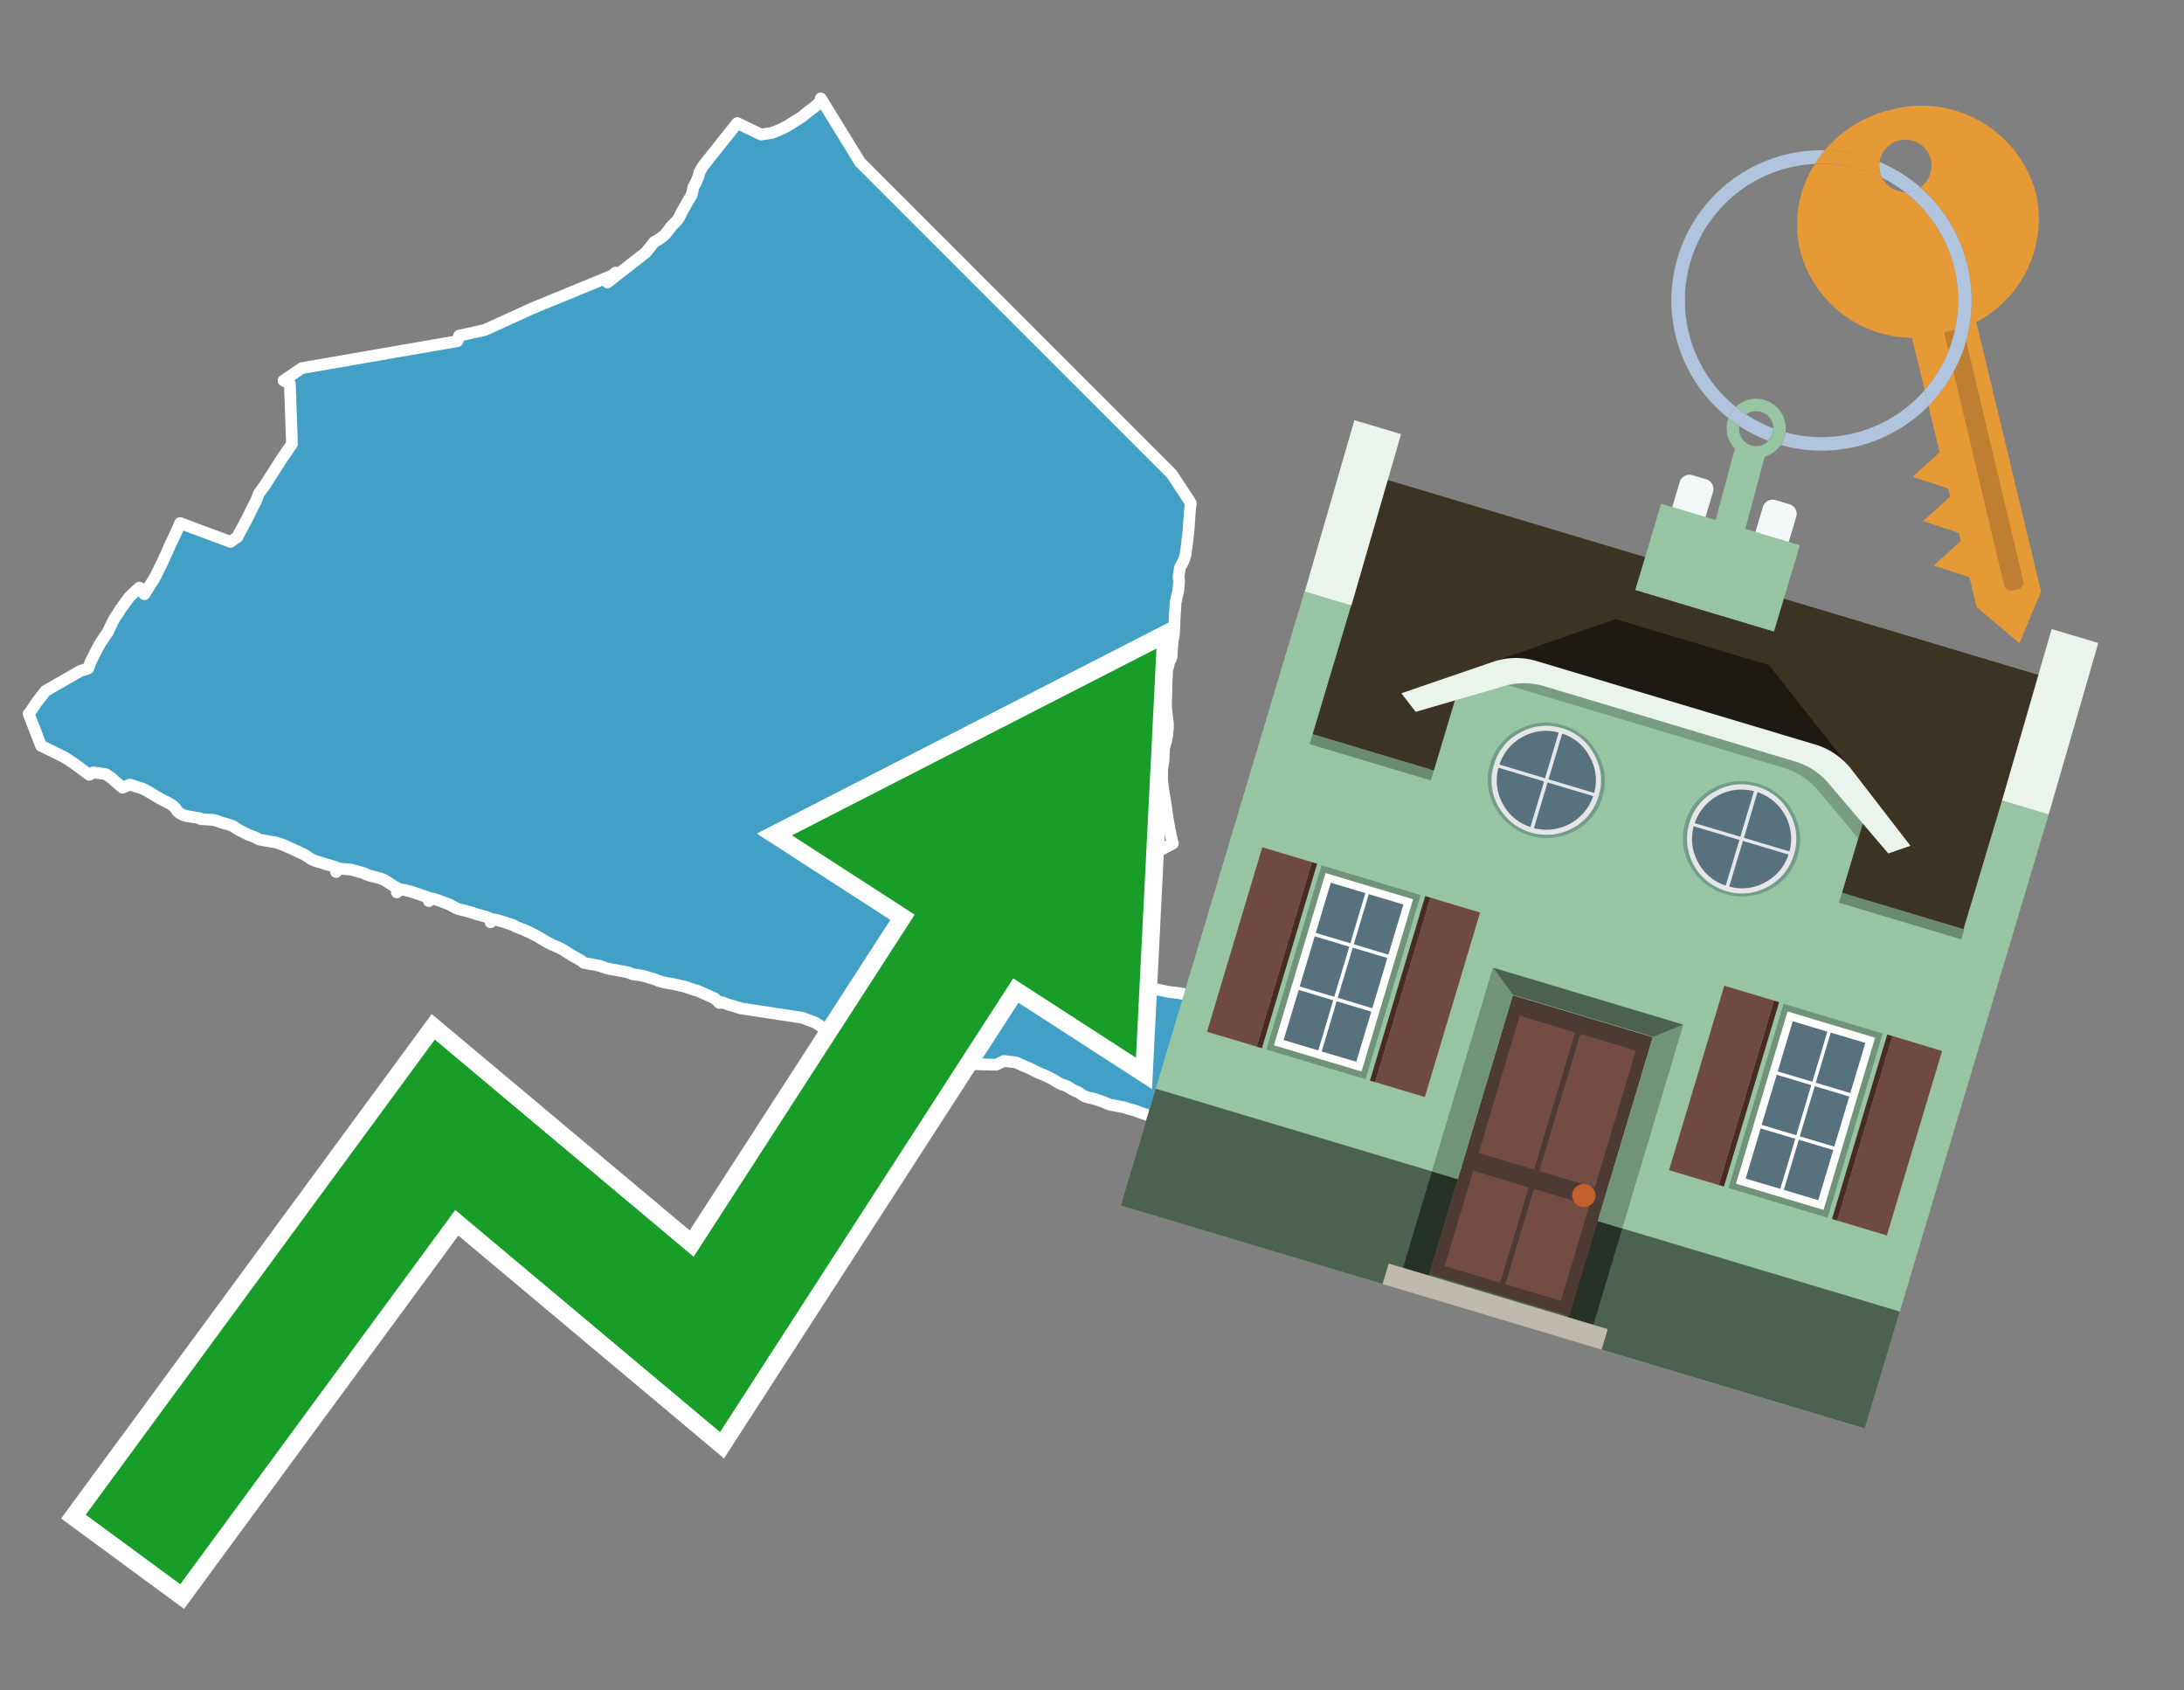 <svg id="Text" xmlns="http://www.w3.org/2000/svg" width="93.05" height="72" viewBox="0 0 93.05 72"><rect x="0" y="0" width="93.05" height="72" fill="#808080" stroke="none"/><polygon points="1.22,30.4 1.28,30.34 1.55,29.93 1.94,29.43 3.42,28.58 3.61,28.52 3.76,28.47 3.85,28.21 4.18,27.56 4.29,27.37 4.51,27.04 4.6,26.92 4.64,26.82 4.75,26.59 4.82,26.45 4.88,26.34 4.99,26.17 5.03,26.12 5.13,25.95 5.18,25.88 5.51,25.43 5.89,25.07 5.94,25.03 6.08,25.13 6.15,25.31 6.56,24.66 6.65,24.5 6.7,24.39 6.91,23.97 7.29,23.12 7.33,23.05 7.57,22.53 7.67,22.28 9.82,23.08 10,22.95 10.12,22.87 10.2,22.7 10.24,22.63 10.38,22.37 10.44,22.25 10.48,22.19 10.67,21.81 10.69,21.76 10.9,21.35 10.96,21.2 11.03,21.02 11.31,20.63 12.05,19.47 12.44,18.91 12.35,16.35 12.08,16.21 12.86,15.68 19.49,14.53 19.56,14.3 20.67,14.05 22.66,13.14 26.12,11.72 26.17,11.66 26.23,11.61 26.21,11.69 26.11,11.77 26.02,11.84 25.98,11.88 25.95,11.91 25.92,11.96 25.9,12 25.88,12.03 27.52,10.75 27.88,10.3 27.96,10.26 28.12,10.16 28.25,10.06 28.36,9.96 28.43,9.87 28.58,9.67 28.63,9.61 28.84,9.4 28.93,9.27 28.99,9.15 29.03,9.06 29.32,8.55 29.47,8.3 29.55,7.95 29.61,7.85 29.66,7.75 29.71,7.63 29.74,7.57 29.81,7.32 29.86,7.23 29.93,7.11 29.97,7.05 31.41,5.24 32.42,5.73 32.89,5.66 32.99,5.62 33.31,5.49 33.36,5.46 33.42,5.43 33.54,5.37 34.16,4.98 34.43,4.76 34.6,4.63 34.68,4.57 34.78,4.49 34.95,4.32 34.98,4.29 34.97,4.19 36.65,6.92 49.93,20.2 50.73,21.42 50.73,21.45 50.7,21.71 50.67,22.15 50.63,22.67 50.62,22.75 50.55,23.35 50.52,23.52 50.52,23.56 50.51,23.62 50.48,23.72 50.46,23.79 50.42,23.9 50.4,23.94 50.37,24 50.35,24.04 50.32,24.08 50.31,24.11 50.29,24.15 50.27,24.19 50.26,24.23 50.25,24.32 50.21,24.59 50.24,24.74 50.2,25.17 50.19,25.21 50.13,25.46 50.11,25.55 50.1,25.6 50.09,25.64 50.08,25.68 50.08,25.72 50.08,25.76 50.07,26 50.06,26.06 50.05,26.2 50.05,26.3 50.04,26.4 50.04,26.5 50.04,26.55 50.03,26.75 50.02,26.89 50.02,26.95 50,27.11 49.99,27.17 49.98,27.2 49.96,27.33 49.95,27.44 49.93,27.69 49.92,27.9 49.92,27.95 49.91,27.98 49.9,28.02 49.88,28.08 49.85,28.11 49.82,28.17 49.8,28.25 49.79,28.32 49.77,28.4 49.62,28.64 49.6,28.68 49.57,28.74 49.57,28.79 49.57,28.83 49.57,28.87 49.59,28.93 49.65,29.16 49.67,29.26 49.68,29.35 49.69,29.47 49.69,29.51 49.69,29.59 49.69,29.68 49.68,29.76 49.68,29.85 49.68,29.98 49.68,30.04 49.68,30.1 49.68,30.14 49.68,30.21 49.69,30.25 49.71,30.43 49.73,30.62 49.74,30.7 49.75,30.73 49.76,30.84 49.76,30.88 49.76,30.92 49.76,30.97 49.76,31.01 49.74,31.18 49.73,31.32 49.71,31.41 49.7,31.47 49.69,31.55 49.66,31.63 49.64,31.7 49.61,31.82 49.6,31.86 49.59,31.93 49.59,31.97 49.59,32.04 49.58,32.13 49.58,32.21 49.57,32.42 49.54,32.57 49.53,32.64 49.52,32.69 49.51,32.77 49.51,32.82 49.5,32.87 49.51,32.93 49.51,33.03 49.51,33.07 49.51,33.22 49.52,33.28 49.52,33.34 49.53,33.38 49.54,33.51 49.56,33.62 49.6,33.89 49.61,33.93 49.68,34.37 49.74,34.79 49.8,35.15 49.82,35.25 49.82,35.29 49.84,35.38 49.86,35.44 49.89,35.6 49.94,35.81 49.95,35.86 49.97,35.93 47.43,37.26 49.06,41.22 48.97,42.07 49.18,42.12 49.86,42.26 50.17,42.29 50.33,42.32 50.86,42.42 51,42.76 51,43.11 51,43.23 51,43.4 51,43.51 51,43.66 51,43.82 50.99,43.87 50.92,44.3 50.8,45.03 50.79,45.08 50.81,45.22 50.84,45.44 50.85,45.51 50.9,45.9 50.74,46.17 50.49,46.59 50.34,46.84 50.18,47.11 50.09,47.26 50.05,47.33 50,47.42 49.85,47.68 49.77,47.81 49.6,47.77 49.15,47.61 49.05,47.55 48.9,47.5 48.34,47.3 48.05,47.22 47.91,47.17 47.75,47.14 47.28,47.05 47.18,47.01 46.97,46.92 46.63,46.81 46.53,46.78 46.37,46.75 46.22,46.7 46.12,46.64 45.95,46.53 45.79,46.46 45.66,46.39 45.48,46.28 45.39,46.24 45.25,46.2 45.04,46.09 44.87,45.98 44.57,45.83 44.43,45.77 44.3,45.72 44.17,45.66 43.81,45.48 43.59,45.39 43.29,45.25 42.77,45.19 42.45,45.35 40.17,45.3 37.85,44.93 37.55,44.78 37.27,44.64 37.13,44.59 37.08,44.68 37.06,44.75 37.03,44.55 37.01,44.51 36.91,44.47 36.69,44.39 36.56,44.33 36.32,44.24 36.03,44.13 35.9,44.08 35.66,43.99 35.15,43.92 35.11,44.05 35.1,43.79 35.03,43.75 34.74,43.56 34.18,43.35 31.56,42.95 31.21,42.84 31.09,42.81 30.76,42.69 30.65,42.72 30.51,42.58 30.44,42.52 29.72,42.2 29.57,42.16 29.12,42.01 28.66,41.91 28.5,41.88 28.3,41.85 28.06,41.78 27.89,41.71 27.68,41.65 27.46,41.58 27.2,41.53 26.95,41.5 26.82,41.44 26.63,41.39 26.02,41.28 25.87,41.25 25.52,41.13 24.87,41.01 24.8,40.95 24.75,40.91 24.57,40.81 24.39,40.71 24.29,40.65 24.15,40.56 23.98,40.45 23.76,40.34 23.54,40.25 23.27,40.11 23.07,39.99 22.85,39.86 22.75,39.81 22.54,39.7 22.44,39.66 22.29,39.59 21.99,39.48 21.88,39.41 21.58,39.31 21.22,39.2 20.98,39.15 20.9,39.28 20.88,39.12 20.68,39.04 20.49,38.99 20.31,38.94 20.19,38.9 20.03,38.85 19.85,38.8 19.56,38.73 19.43,38.68 19.14,38.52 18.65,38.34 18.43,38.27 18.27,38.38 18.28,38.24 17.7,38.04 17.49,37.97 17.28,37.92 16.98,37.86 16.91,38.01 16.91,37.83 16.9,37.8 16.81,37.76 16.37,37.48 16.19,37.41 15.73,37.29 15.56,37.23 15.53,37.2 14.96,37.04 14.4,36.99 14.32,37.14 14.31,36.94 14.1,36.87 13.89,36.81 13.66,36.74 13.43,36.67 13.27,36.6 13.12,36.5 12.98,36.41 12.69,36.27 12.53,36.2 12.43,36.15 12.29,36.09 12.1,36 11.78,35.89 11.05,35.76 10.86,35.66 10.57,35.55 10.17,35.35 9.93,35.19 9.71,35.11 9.51,35.06 9.39,35.02 9.24,34.96 9.06,34.92 8.56,34.89 8.5,34.85 7.96,34.76 7.79,34.71 7.6,34.6 7.54,34.53 7.47,34.42 7.37,34.32 7.23,34.23 7.06,34.14 6.99,34.11 6.84,34.03 6.75,33.98 6.44,33.79 6.25,33.68 6.05,33.58 5.53,33.42 5.22,33.55 4.87,33.25 4.78,33.16 4.5,32.97 3.97,32.9 3.8,33 3.18,32.54 2.74,32.25 2.03,31.9 1.75,31.77 " fill="#42a0c7" stroke="#fff" stroke-linejoin="round" stroke-width="0.5"/><polygon points="49.272 27.624 33.741 35.58 38.97 38.959 29.553 53.529 18.525 44.281 3.652 64.518 7.681 67.479 19.396 51.538 30.678 60.999 43.169 41.673 48.398 45.053 49.272 27.624" fill="none" stroke="#fff" stroke-miterlimit="10" stroke-width="1.5"/><polygon points="49.272 27.624 33.741 35.58 38.97 38.959 29.553 53.529 18.525 44.281 3.652 64.518 7.681 67.479 19.396 51.538 30.678 60.999 43.169 41.673 48.398 45.053 49.272 27.624" fill="#179d28"/><path d="M80.19,7.577a1.16,1.16,0,0,1-.094-.251,1.114,1.114,0,0,1-.018-.429A6.367,6.367,0,0,0,77.743,6.4a5.269,5.269,0,0,0-.423.577c.1,0,.192-.007.288-.007A5.794,5.794,0,0,1,80.19,7.577Z" fill="#e69a35"/><path d="M77.608,6.4A6.394,6.394,0,0,0,73.64,17.81a1.26,1.26,0,0,1,.317-.48A5.821,5.821,0,0,1,77.32,6.981a5.269,5.269,0,0,1,.423-.577Z" fill="#b0c4de"/><path d="M84.2,13.72a4.962,4.962,0,0,0,2.545-5.48,5.047,5.047,0,0,0-6.179-3.566A5.322,5.322,0,0,0,77.743,6.4a6.367,6.367,0,0,1,2.335.493,1.114,1.114,0,1,1,1.736,1.084,6.392,6.392,0,0,1,.347,9.3l.479,1.985-.438.4-.716.648.92.3.6.2.082.341-.438.4-.716.648.92.3.605.2.082.341-.438.4-.716.649.92.3.605.2.307,1.274,1.821,1.534.921-2.2Z" fill="#e69a35"/><path d="M81.154,8.179a1.115,1.115,0,0,1-.964-.6,5.794,5.794,0,0,0-2.582-.6c-.1,0-.192,0-.288.007a4.783,4.783,0,0,0-.625,3.685,4.962,4.962,0,0,0,4.765,3.715L82,16.617a5.82,5.82,0,0,0-.846-8.438Z" fill="#e69a35"/><path d="M74.1,18.142a6.386,6.386,0,0,0,1.232.63.73.73,0,0,0,.224-.527h0a5.783,5.783,0,0,1-1.159-.593A.733.733,0,0,0,74.1,18.142Z" fill="#b0c4de"/><path d="M74.4,17.652q-.228-.152-.44-.322a1.26,1.26,0,0,0-.317.48c.148.117.3.228.46.332A.733.733,0,0,1,74.4,17.652Z" fill="#b0c4de"/><path d="M74.824,16.984a1.257,1.257,0,0,0-.867.346c.141.114.288.222.44.322a.731.731,0,0,1,1.159.593h0a.732.732,0,1,1-1.463,0,.7.7,0,0,1,.007-.1c-.158-.1-.312-.215-.46-.332a1.258,1.258,0,0,0,.273,1.3l-.979,3.635,1.275.341.98-3.639a1.266,1.266,0,0,0,.681-.5,1.249,1.249,0,0,0,.2-.538,1.328,1.328,0,0,0,.012-.168A1.262,1.262,0,0,0,74.824,16.984Z" fill="#97c4a1"/><path d="M85.974,25.1l-.226.053a.3.3,0,0,1-.362-.223l-2.56-10.777.81-.193L86.2,24.736A.3.3,0,0,1,85.974,25.1Z" fill="#bf7f32"/><path d="M80.1,7.326a1.16,1.16,0,0,0,.094.251,5.833,5.833,0,0,1,.964.6,1.137,1.137,0,0,0,.287-.031,1.108,1.108,0,0,0,.373-.167A6.371,6.371,0,0,0,80.078,6.9,1.114,1.114,0,0,0,80.1,7.326Z" fill="#b0c4de"/><path d="M77.608,18.618a5.836,5.836,0,0,1-1.534-.2,1.24,1.24,0,0,1-.2.537,6.4,6.4,0,0,0,6.291-1.666L82,16.617A5.807,5.807,0,0,1,77.608,18.618Z" fill="#b0c4de"/><path d="M81.814,7.981a1.108,1.108,0,0,1-.373.167,1.137,1.137,0,0,1-.287.031A5.82,5.82,0,0,1,82,16.617l.161.667a6.392,6.392,0,0,0-.347-9.3Z" fill="#b0c4de"/><polygon points="83.79 39.753 55.78 31.364 58.988 20.404 86.964 28.783 83.79 39.753 83.79 39.753" fill="#3c3422" fill-rule="evenodd"/><polygon points="81.705 53.32 87.284 34.692 85.297 34.097 83.656 39.575 55.926 31.269 57.567 25.791 55.579 25.196 47.746 51.348 79.451 60.844 81.705 53.32" fill="#97c4a1" fill-rule="evenodd"/><rect x="69.522" y="21.148" width="0.444" height="28.983" transform="translate(15.592 92.226) rotate(-73.326)" opacity="0.3"/><polygon points="87.284 34.692 85.297 34.097 87.411 26.793 89.398 27.388 87.284 34.692 87.284 34.692" fill="#eaf3ec" fill-rule="evenodd"/><polygon points="57.578 25.794 55.591 25.199 57.705 17.896 59.692 18.491 57.578 25.794 57.578 25.794" fill="#eaf3ec" fill-rule="evenodd"/><polygon points="79.451 60.844 80.943 55.865 49.238 46.369 47.747 51.348 79.451 60.844 79.451 60.844" fill="#4c6251" fill-rule="evenodd"/><path d="M71.566,20.528l-.522,1.743,1.418.425.523-1.744a.432.432,0,0,0-.289-.536l-.593-.177A.431.431,0,0,0,71.566,20.528Z" fill="#f3f9f8" fill-rule="evenodd"/><path d="M75.111,21.589l-.522,1.743,1.418.425.522-1.743a.43.43,0,0,0-.289-.536l-.593-.178A.43.43,0,0,0,75.111,21.589Z" fill="#f3f9f8" fill-rule="evenodd"/><polygon points="75.368 28.329 68.829 26.37 63.807 28.121 78.733 32.591 75.368 28.329" fill="#1e1a11"/><polygon points="78.248 32.422 64.442 28.287 62.236 28.998 60.064 36.247 77.453 41.455 79.651 34.116 78.248 32.422" fill="#97c4a1"/><path d="M77.74,32.516S65.088,28.725,65,28.7l-.938.43,11.892,3.562a3.175,3.175,0,0,1,1.532,1l1.685,2.02.327-1.09Z" fill-rule="evenodd" opacity="0.2"/><path d="M77.35,31.716,65.458,28.154a3.041,3.041,0,0,0-1.854.037l-3.9,1.339.611.79,3.626-1.054a3.045,3.045,0,0,1,1.855-.037l10.673,3.2A3.028,3.028,0,0,1,78,33.477l2.45,2.874.945-.325-2.518-3.26A3.036,3.036,0,0,0,77.35,31.716Z" fill="#eaf3ec"/><polygon points="76.683 23.223 70.773 21.453 69.671 25.132 75.581 26.902 76.683 23.223 76.683 23.223" fill="#97c4a1" fill-rule="evenodd"/><g id="Symbol_9_0_Layer2_0_MEMBER_8_MEMBER_21_MEMBER_0_FILL" data-name="Symbol 9 0 Layer2 0 MEMBER 8 MEMBER 21 MEMBER 0 FILL"><path d="M66.584,30.892a2.39,2.39,0,0,0-1.891.189,2.317,2.317,0,0,0-1.2,1.448A2.345,2.345,0,0,0,63.7,34.4a2.528,2.528,0,0,0,3.367,1.008,2.339,2.339,0,0,0,1.2-1.447,2.313,2.313,0,0,0-.208-1.87A2.394,2.394,0,0,0,66.584,30.892Z" fill="#729d8c"/></g><g id="Symbol_9_0_Layer2_0_MEMBER_8_MEMBER_21_MEMBER_1_FILL" data-name="Symbol 9 0 Layer2 0 MEMBER 8 MEMBER 21 MEMBER 1 FILL"><path d="M66.547,31.016a2.241,2.241,0,0,0-1.769.185,2.213,2.213,0,0,0-1.127,1.376,2.239,2.239,0,0,0,.185,1.768,2.341,2.341,0,0,0,3.145.942,2.234,2.234,0,0,0,1.126-1.376,2.207,2.207,0,0,0-.185-1.768A2.237,2.237,0,0,0,66.547,31.016Z" fill="#e6e6e6"/></g><g id="Symbol_9_0_Layer2_0_MEMBER_8_MEMBER_21_MEMBER_2_MEMBER_0_FILL" data-name="Symbol 9 0 Layer2 0 MEMBER 8 MEMBER 21 MEMBER 2 MEMBER 0 FILL"><path d="M65.787,33.284,63.843,32.7a2.036,2.036,0,0,0,.186,1.539,2.015,2.015,0,0,0,1.175.986Z" fill="#58717f"/></g><g id="Symbol_9_0_Layer2_0_MEMBER_8_MEMBER_21_MEMBER_2_MEMBER_1_FILL" data-name="Symbol 9 0 Layer2 0 MEMBER 8 MEMBER 21 MEMBER 2 MEMBER 1 FILL"><path d="M65.827,33.148l.582-1.944a2.01,2.01,0,0,0-1.523.178,2.037,2.037,0,0,0-1,1.183Z" fill="#58717f"/></g><g id="Symbol_9_0_Layer2_0_MEMBER_8_MEMBER_21_MEMBER_2_MEMBER_2_FILL" data-name="Symbol 9 0 Layer2 0 MEMBER 8 MEMBER 21 MEMBER 2 MEMBER 2 FILL"><path d="M67.878,33.91l-1.943-.582-.582,1.944a2.1,2.1,0,0,0,2.525-1.362Z" fill="#58717f"/></g><g id="Symbol_9_0_Layer2_0_MEMBER_8_MEMBER_21_MEMBER_2_MEMBER_3_FILL" data-name="Symbol 9 0 Layer2 0 MEMBER 8 MEMBER 21 MEMBER 2 MEMBER 3 FILL"><path d="M66.558,31.249l-.582,1.943,1.943.582a2.031,2.031,0,0,0-.186-1.539A2.009,2.009,0,0,0,66.558,31.249Z" fill="#58717f"/></g><g id="Symbol_9_0_Layer2_0_MEMBER_8_MEMBER_21_MEMBER_0_FILL-2" data-name="Symbol 9 0 Layer2 0 MEMBER 8 MEMBER 21 MEMBER 0 FILL"><path d="M74.9,33.384a2.4,2.4,0,0,0-1.891.189,2.316,2.316,0,0,0-1.2,1.448,2.341,2.341,0,0,0,.209,1.87A2.527,2.527,0,0,0,75.387,37.9a2.345,2.345,0,0,0,1.2-1.447,2.314,2.314,0,0,0-.209-1.87A2.389,2.389,0,0,0,74.9,33.384Z" fill="#729d8c"/></g><g id="Symbol_9_0_Layer2_0_MEMBER_8_MEMBER_21_MEMBER_1_FILL-2" data-name="Symbol 9 0 Layer2 0 MEMBER 8 MEMBER 21 MEMBER 1 FILL"><path d="M74.867,33.508a2.239,2.239,0,0,0-1.768.185,2.21,2.21,0,0,0-1.127,1.376,2.316,2.316,0,0,0,1.564,2.883,2.261,2.261,0,0,0,1.765-.173A2.237,2.237,0,0,0,76.428,36.4a2.209,2.209,0,0,0-.185-1.769A2.239,2.239,0,0,0,74.867,33.508Z" fill="#e6e6e6"/></g><g id="Symbol_9_0_Layer2_0_MEMBER_8_MEMBER_21_MEMBER_2_MEMBER_0_FILL-2" data-name="Symbol 9 0 Layer2 0 MEMBER 8 MEMBER 21 MEMBER 2 MEMBER 0 FILL"><path d="M74.107,35.776l-1.943-.582a2.031,2.031,0,0,0,.186,1.539,2.009,2.009,0,0,0,1.175.986Z" fill="#58717f"/></g><g id="Symbol_9_0_Layer2_0_MEMBER_8_MEMBER_21_MEMBER_2_MEMBER_1_FILL-2" data-name="Symbol 9 0 Layer2 0 MEMBER 8 MEMBER 21 MEMBER 2 MEMBER 1 FILL"><path d="M74.148,35.64,74.73,33.7a2.1,2.1,0,0,0-2.525,1.362Z" fill="#58717f"/></g><g id="Symbol_9_0_Layer2_0_MEMBER_8_MEMBER_21_MEMBER_2_MEMBER_2_FILL-2" data-name="Symbol 9 0 Layer2 0 MEMBER 8 MEMBER 21 MEMBER 2 MEMBER 2 FILL"><path d="M76.2,36.4l-1.943-.582-.582,1.944a2.015,2.015,0,0,0,1.523-.178A2.036,2.036,0,0,0,76.2,36.4Z" fill="#58717f"/></g><g id="Symbol_9_0_Layer2_0_MEMBER_8_MEMBER_21_MEMBER_2_MEMBER_3_FILL-2" data-name="Symbol 9 0 Layer2 0 MEMBER 8 MEMBER 21 MEMBER 2 MEMBER 3 FILL"><path d="M74.879,33.741,74.3,35.684l1.943.582a2.1,2.1,0,0,0-1.361-2.525Z" fill="#58717f"/></g><polygon points="51.426 43.946 53.542 44.58 55.896 36.723 53.78 36.089 51.426 43.946 51.426 43.946" fill="#6e4a3f" fill-rule="evenodd"/><polygon points="53.542 44.58 53.764 44.647 56.117 36.789 55.896 36.723 53.542 44.58 53.542 44.58" fill="#482b22" fill-rule="evenodd"/><polygon points="60.706 46.726 58.59 46.092 60.943 38.235 63.059 38.868 60.706 46.726 60.706 46.726" fill="#6e4a3f" fill-rule="evenodd"/><polygon points="58.59 46.092 58.368 46.026 60.722 38.168 60.943 38.235 58.59 46.092 58.59 46.092" fill="#482b22" fill-rule="evenodd"/><rect x="53.146" y="39.209" width="8.19" height="4.408" transform="translate(1.145 84.365) rotate(-73.326)" fill="#719379"/><polygon points="60.205 38.304 56.474 37.187 54.277 44.522 58.008 45.639 60.205 38.304 60.205 38.304" fill="#fff" fill-rule="evenodd"/><path d="M59.792,38.527l-.64,2.136-1.474-.442.639-2.135,1.475.441Zm-1.621-.485-.64,2.136-1.474-.442L56.7,37.6l1.474.442Zm-2.158,1.84,1.475.441-.64,2.136-1.474-.441.639-2.136Zm-.683,2.282,1.474.441-.639,2.136L54.69,44.3l.64-2.135Zm.981,2.621.639-2.136,1.475.442-.64,2.135-1.474-.441Zm2.158-1.84L56.994,42.5l.64-2.136,1.474.442-.639,2.136Z" fill="#58717f" fill-rule="evenodd"/><polygon points="80.39 52.621 78.274 51.988 80.628 44.13 82.743 44.764 80.39 52.621 80.39 52.621" fill="#6e4a3f" fill-rule="evenodd"/><polygon points="78.274 51.988 78.053 51.921 80.406 44.064 80.628 44.13 78.274 51.988 78.274 51.988" fill="#482b22" fill-rule="evenodd"/><polygon points="71.111 49.842 73.227 50.476 75.58 42.619 73.464 41.985 71.111 49.842 71.111 49.842" fill="#6e4a3f" fill-rule="evenodd"/><polygon points="73.227 50.476 73.448 50.542 75.802 42.685 75.58 42.619 73.227 50.476 73.227 50.476" fill="#482b22" fill-rule="evenodd"/><rect x="72.83" y="45.105" width="8.19" height="4.408" transform="translate(9.534 107.426) rotate(-73.326)" fill="#719379"/><polygon points="76.159 43.083 79.889 44.2 77.692 51.535 73.962 50.418 76.159 43.083 76.159 43.083" fill="#fff" fill-rule="evenodd"/><path d="M76.381,43.5l1.475.442-.64,2.135-1.475-.441.64-2.136ZM78,43.981l1.474.442-.64,2.136-1.474-.442L78,43.981Zm.791,2.724-.64,2.135L76.679,48.4l.64-2.136,1.474.442Zm-.684,2.282-.639,2.135L76,50.68l.64-2.135,1.474.442Zm-2.26,1.65L74.375,50.2l.639-2.135,1.475.441-.64,2.136Zm-.791-2.724.64-2.135,1.474.441-.639,2.136-1.475-.442Z" fill="#58717f" fill-rule="evenodd"/><polygon points="67.888 56.431 69.118 52.323 68.019 51.994 66.789 56.102 67.888 56.431 67.888 56.431" fill="#263128" fill-rule="evenodd"/><polygon points="60.877 54.331 62.108 50.223 61.007 49.894 59.776 54.002 60.877 54.331 60.877 54.331" fill="#263128" fill-rule="evenodd"/><g id="Symbol_9_0_Layer2_0_MEMBER_8_MEMBER_12_MEMBER_0_FILL" data-name="Symbol 9 0 Layer2 0 MEMBER 8 MEMBER 12 MEMBER 0 FILL"><path d="M70.418,44.178l-5.965-1.786L60.9,54.27l5.964,1.786Z" fill="#4e3a34"/></g><g id="Symbol_9_0_Layer2_0_MEMBER_8_MEMBER_12_MEMBER_1_MEMBER_0_FILL" data-name="Symbol 9 0 Layer2 0 MEMBER 8 MEMBER 12 MEMBER 1 MEMBER 0 FILL"><path d="M65.358,49.815l1.75-5.843-2.363-.708L63,49.107Z" fill="#744d42"/></g><g id="Symbol_9_0_Layer2_0_MEMBER_8_MEMBER_12_MEMBER_1_MEMBER_1_FILL" data-name="Symbol 9 0 Layer2 0 MEMBER 8 MEMBER 12 MEMBER 1 MEMBER 1 FILL"><path d="M67.331,44.039l-1.75,5.842,2.364.708,1.75-5.842Z" fill="#744d42"/></g><g id="Symbol_9_0_Layer2_0_MEMBER_8_MEMBER_12_MEMBER_2_MEMBER_0_FILL" data-name="Symbol 9 0 Layer2 0 MEMBER 8 MEMBER 12 MEMBER 2 MEMBER 0 FILL"><path d="M63.915,54.633l1.215-4.058-2.363-.707-1.215,4.057Z" fill="#744d42"/></g><g id="Symbol_9_0_Layer2_0_MEMBER_8_MEMBER_12_MEMBER_2_MEMBER_1_FILL" data-name="Symbol 9 0 Layer2 0 MEMBER 8 MEMBER 12 MEMBER 2 MEMBER 1 FILL"><path d="M66.5,55.407l1.215-4.057-2.363-.708L64.138,54.7Z" fill="#744d42"/></g><g id="Symbol_9_0_Layer2_0_MEMBER_8_MEMBER_13_FILL" data-name="Symbol 9 0 Layer2 0 MEMBER 8 MEMBER 13 FILL"><path d="M67.959,51.058a.439.439,0,0,0-.045-.367.487.487,0,0,0-.669-.2.445.445,0,0,0-.239.282.457.457,0,0,0,.041.378.481.481,0,0,0,.293.242.459.459,0,0,0,.377-.042A.453.453,0,0,0,67.959,51.058Z" fill="#c35e2d"/></g><g id="Symbol_9_0_Layer2_0_MEMBER_8_MEMBER_14_FILL" data-name="Symbol 9 0 Layer2 0 MEMBER 8 MEMBER 14 FILL"><path d="M64.557,42.047l-.951-.833-2.6,8.68,1.1.329Z" fill="#719379"/></g><g id="Symbol_9_0_Layer2_0_MEMBER_8_MEMBER_15_FILL" data-name="Symbol 9 0 Layer2 0 MEMBER 8 MEMBER 15 FILL"><path d="M71.718,43.643l-1.2.19L68.072,52.01l1.046.313Z" fill="#719379"/></g><g id="Symbol_9_0_Layer2_0_MEMBER_8_MEMBER_16_FILL" data-name="Symbol 9 0 Layer2 0 MEMBER 8 MEMBER 16 FILL"><path d="M63.627,41.22l.836,1.156,5.961,1.786,1.294-.519Z" fill="#4c6251"/></g><polygon points="58.905 54.69 59.166 53.819 68.498 56.614 68.237 57.485 58.905 54.69 58.905 54.69" fill="#c0b9ad" fill-rule="evenodd"/></svg>
